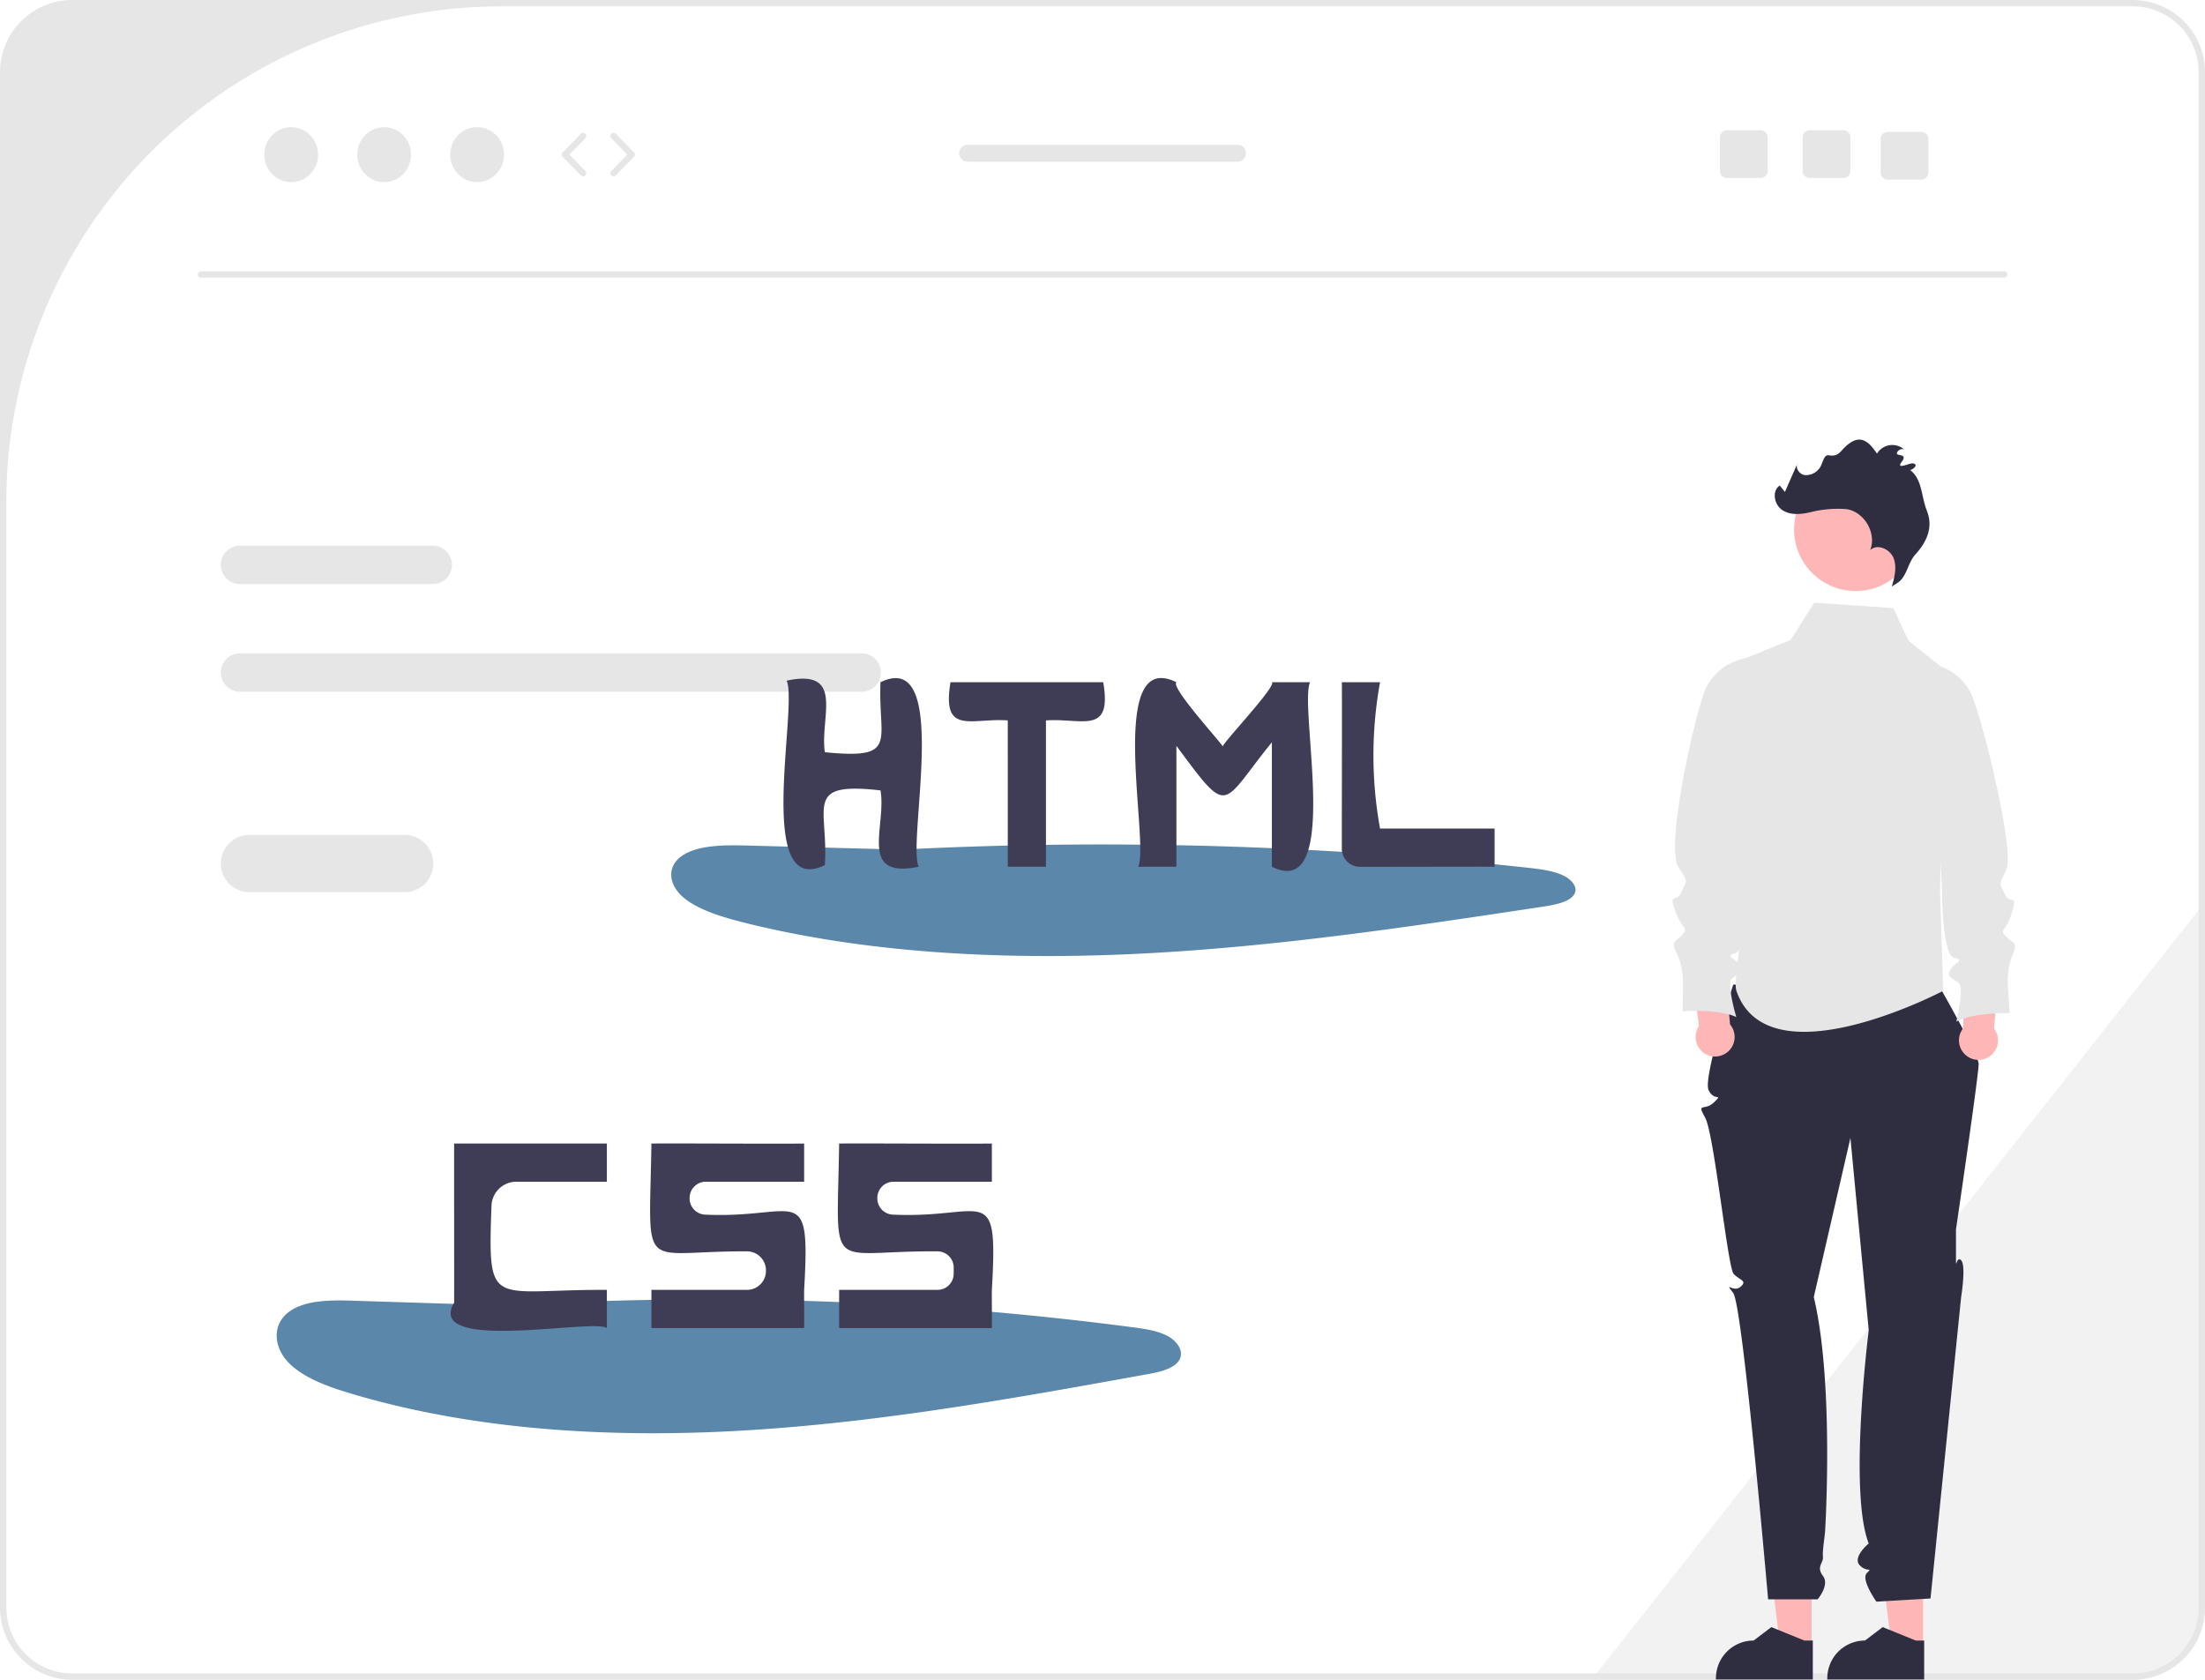 <svg xmlns="http://www.w3.org/2000/svg" width="693" height="528" data-name="Layer 1"><path fill="#f2f2f2" d="M693 283.5v221.81A22.717 22.717 0 0 1 670.31 528H500.17l1.58-2L691 286.04z"/><path fill="#e6e6e6" d="M270.812 205.368H75.443a6.036 6.036 0 0 0 0 12.072h195.369a6.036 6.036 0 0 0 0-12.072zm-134.794-33.844H75.443a6.036 6.036 0 0 0 0 12.072h60.575a6.036 6.036 0 0 0 0-12.072z"/><path fill="#e6e6e6" d="M670.31 0H22.69A22.717 22.717 0 0 0 0 22.69v482.62A22.717 22.717 0 0 0 22.69 528h647.62A22.717 22.717 0 0 0 693 505.31V22.69A22.717 22.717 0 0 0 670.31 0zM691 505.31A20.69 20.69 0 0 1 670.31 526H22.69A20.69 20.69 0 0 1 2 505.31V157.676A155.676 155.676 0 0 1 157.676 2H670.31A20.69 20.69 0 0 1 691 22.69z"/><path fill="#e6e6e6" d="M629.89 87.269H63.16a1 1 0 0 1 0-2h566.73a1 1 0 0 1 0 2z"/><ellipse cx="91.515" cy="48.603" fill="#e6e6e6" rx="8.457" ry="8.645"/><ellipse cx="120.729" cy="48.603" fill="#e6e6e6" rx="8.457" ry="8.645"/><ellipse cx="149.942" cy="48.603" fill="#e6e6e6" rx="8.457" ry="8.645"/><path fill="#e6e6e6" d="M183.254 55.436a.997.997 0 0 1-.715-.301l-5.706-5.833a1 1 0 0 1 0-1.398l5.706-5.833a1 1 0 1 1 1.43 1.399l-5.022 5.133 5.022 5.134a1 1 0 0 1-.715 1.699zm9.588 0a1 1 0 0 1-.715-1.7l5.022-5.133-5.022-5.134a1 1 0 0 1 1.43-1.398l5.706 5.833a1 1 0 0 1 0 1.398l-5.706 5.833a.997.997 0 0 1-.715.3zm386.51-14.477h-10.61a2.19 2.19 0 0 0-2.19 2.19v10.62a2.19 2.19 0 0 0 2.19 2.19h10.61a2.198 2.198 0 0 0 2.2-2.19v-10.62a2.198 2.198 0 0 0-2.2-2.19zm-26 0h-10.61a2.19 2.19 0 0 0-2.19 2.19v10.62a2.19 2.19 0 0 0 2.19 2.19h10.61a2.198 2.198 0 0 0 2.2-2.19v-10.62a2.198 2.198 0 0 0-2.2-2.19zm50.5.5h-10.61a2.19 2.19 0 0 0-2.19 2.19v10.62a2.19 2.19 0 0 0 2.19 2.19h10.61a2.198 2.198 0 0 0 2.2-2.19v-10.62a2.198 2.198 0 0 0-2.2-2.19zm-214.922 4.04h-84.81a2.67 2.67 0 1 0 0 5.34h84.81a2.67 2.67 0 0 0 0-5.34z"/><path fill="#5b87aa" d="m161.607 410.446-50.717-1.603c-7.034-.222-14.944-.21-19.961 3.424-5.695 4.126-4.832 11.436-.105 16.177s12.277 7.45 19.687 9.652c39.364 11.7 82.928 14.075 125.229 11.428s83.73-10.132 124.955-17.59c3.91-.708 8.342-1.726 9.936-4.447 1.543-2.632-.476-5.806-3.61-7.508s-7.11-2.274-10.944-2.78a1027.708 1027.708 0 0 0-209.5-5.977"/><path fill="#3f3d56" d="M252.73 371.44v-12c-8.708.123-39.87-.089-48 0-.605 41.941-4.313 33.725 30.048 33.889a5.975 5.975 0 0 1 5.952 5.966v.18a5.965 5.965 0 0 1-5.965 5.965H204.73v12h48c.067-.04-.049-11.587 0-12 2.03-34.765-1.986-22.261-31.166-23.656a5.095 5.095 0 0 1-4.834-5.094v-.15a5.1 5.1 0 0 1 5.1-5.1zm59 0v-12c-8.708.123-39.87-.089-48 0-.61 42.306-4.378 33.579 30.952 33.895a5.1 5.1 0 0 1 5.048 5.1v1.907a5.099 5.099 0 0 1-5.1 5.098h-30.9v12h48c.067-.04-.049-11.587 0-12 2.03-34.765-1.986-22.261-31.166-23.656a5.095 5.095 0 0 1-4.834-5.094v-.15a5.1 5.1 0 0 1 5.1-5.1zm-121 0v-12h-48c-.034 10.703.025 39.032 0 50-9.409 15.929 44.042 4.9 48.003 8.004-.003-.004-.003-12.004-.003-12.004-36.521-.19-37.439 6.646-36.264-26.43a7.844 7.844 0 0 1 7.834-7.57h28.43z"/><path fill="#5b87aa" d="m285.607 267.112-50.717-1.336c-7.034-.185-14.944-.176-19.961 2.854-5.695 3.44-4.832 9.533-.105 13.485s12.277 6.21 19.687 8.046c39.364 9.752 82.928 11.732 125.229 9.526s83.73-8.446 124.955-14.663c3.91-.59 8.342-1.439 9.936-3.707 1.543-2.194-.476-4.84-3.61-6.258s-7.11-1.896-10.944-2.318a1231.445 1231.445 0 0 0-209.5-4.982"/><path fill="#3f3d56" d="M276.73 214.44c-.817 18.526 5.992 24.358-17.501 21.998-1.587-11.052 6.462-26.39-11.999-22.496 3.698 8.018-10.303 68.844 11.996 57.995 1.252-18.275-7.002-26.29 17.504-23.495 1.966 11.297-7.207 27.921 12 23.996-3.699-8.021 10.302-68.842-12-57.998zm123 0c1.647 1.017-15.09 18.724-15.452 20.175-.502-1.239-16.477-18.563-14.548-20.174-22.23-10.985-8.375 50.195-12.004 58.002.004-.003 12.004-.003 12.004-.003v-37.998c16.867 22.75 13.735 18.921 30-1.117v39.115c22.229 10.989 8.376-50.199 12.004-58.003-.004.003-12.004.003-12.004.003zm-53 0h-48c-2.82 16.822 6.505 11.18 18.002 12l-.002 46h12v-46c11.443-.778 20.856 4.748 18-12zm87 46a128.28 128.28 0 0 1 0-46h-12c.069 7.603-.022 38.282-.014 52.312a5.71 5.71 0 0 0 5.705 5.712c12.09.016 35.17-.073 42.309-.024v-12z"/><path fill="#e6e6e6" d="M127.181 262.44H78.407a9 9 0 0 0 0 18h48.774a9 9 0 0 0 0-18z"/><path fill="#ffb6b6" d="m569.392 517.568-9.901-.001-4.71-38.19 14.613.001-.002 38.19z"/><path fill="#2f2e41" d="m569.74 527.897-30.446-.001v-.385a11.851 11.851 0 0 1 11.85-11.851h.001l5.562-4.22 10.376 4.22h2.658z"/><path fill="#ffb6b6" d="m604.392 517.568-9.901-.001-4.71-38.19 14.613.001-.002 38.19z"/><path fill="#2f2e41" d="m604.74 527.897-30.446-.001v-.385a11.851 11.851 0 0 1 11.85-11.851h.001l5.562-4.22 10.376 4.22h2.658zm-60-218.417s-9.527 29.258-7.768 33.11 4.758.85 1.758 3.85-5.619-.189-2.81 4.906 7.066 47.034 8.938 49.064 4.446 2.084 2.159 4.057-5.287-2.027-2.287 1.973 10.96 96.276 10.96 96.276h15.552s3.873-4.465 1.68-7.37.193-4.026 0-5.966.537-6.123.673-8.031 2.763-47.378-3.55-73.643l11.513-50.013 5.756 60.447s-6.415 50.702 0 67c0 0-5.172 4.308-2.878 6.804s4.294.496 2.294 2.496 3 9 3 9l17-1 9.622-94.734s1.622-9.88 0-11.573-1.622 4.307-1.622-1.693v-8s7.25-49.205 7.125-52.102-12.125-23.898-12.125-23.898z"/><path fill="#e6e6e6" d="m595.02 191.147-24.824-1.707-7.427 11.712-17.89 7.273v57.694a55.6 55.6 0 0 1 2.851 17.321c-.068 11.495-3.023 25.035-2 28 10 29 65 0 65 0l-1-31 1.357-70.06-11.239-8.963z"/><path fill="#ffb6b6" d="m543.733 322.005-1.712-18.242-10.557-.476 2.496 19.222a6.133 6.133 0 1 0 9.772-.504z"/><path fill="#e6e6e6" d="m548.928 206.886-.293.05a16.988 16.988 0 0 0-12.584 9.628c-3.024 6.538-12.84 49.517-8.537 55.998 3.338 5.027 2.527 4.047.958 7.838s-4.096-.254-2.025 5.764 4.347 5.16 2.424 7.485-3.894 1.87-2.024 5.763 1.565 5.21 1.919 6.676.046 11.781.046 11.781 11.276-.855 16.888 1.827c0 0-3.131-10.418-1.361-12.086s3.894-1.869 2.378-4.297-4.954-2.53-1.212-3.742 2.537-22.956 2.537-22.956c6.163-16.14 3.728-42.688.886-69.729z"/><path fill="#ffb6b6" d="m616.922 323.306.79-18.304 10.519-1.008-1.523 19.323a6.133 6.133 0 1 1-9.786-.01z"/><path fill="#e6e6e6" d="m605.926 208.597.295.035a16.988 16.988 0 0 1 13.054 8.98c3.35 6.378 13.945 49.57 11.35 55.497-2.419 5.528-2.319 4.168-.56 7.876s4.077-.46 2.313 5.654-4.081 5.372-2.044 7.598 3.984 1.67 2.313 5.654-1.3 5.281-1.58 6.764.549 11.769.549 11.769-11.306-.286-16.775 2.676c0 0 2.602-10.562.75-12.139s-3.984-1.67-2.592-4.172 4.82-2.776 1.021-3.798-3.691-22.799-3.691-22.799z"/><circle cx="583.217" cy="166.41" r="19.362" fill="#ffb6b6"/><path fill="#2f2e41" d="M596.692 182.984c2.693-2.107 2.954-6.124 5.252-8.657 3.842-4.233 5.647-8.788 3.635-13.805-1.78-4.437-1.402-9.891-5.236-12.747 1.883-.682 2.326-2.097.665-2.124-1.12-.017-5.298 2.124-3.288-.543s-1.794-1.615-1.543-2.707 1.865-1.697 2.577-.831a5.64 5.64 0 0 0-8.846 1.012c-2.264-3.394-4.668-5.73-8.134-3.576-3.403 2.116-3.359 4.73-7.018 4.102-1.72-.295-1.884 2.955-3.059 4.246a5.247 5.247 0 0 1-4.609 1.966c-1.715-.325-3.027-2.462-2.066-3.92l-4.043 9.224-1.63-1.999c-2.588 1.688-1.738 6.09.868 7.751s5.993 1.306 8.995.57a35.276 35.276 0 0 1 11.051-.917c5.667.8 9.613 7.575 7.515 12.899 2.177-2.138 6.204-.364 7.332 2.471s.3 6.03-.535 8.964"/></svg>